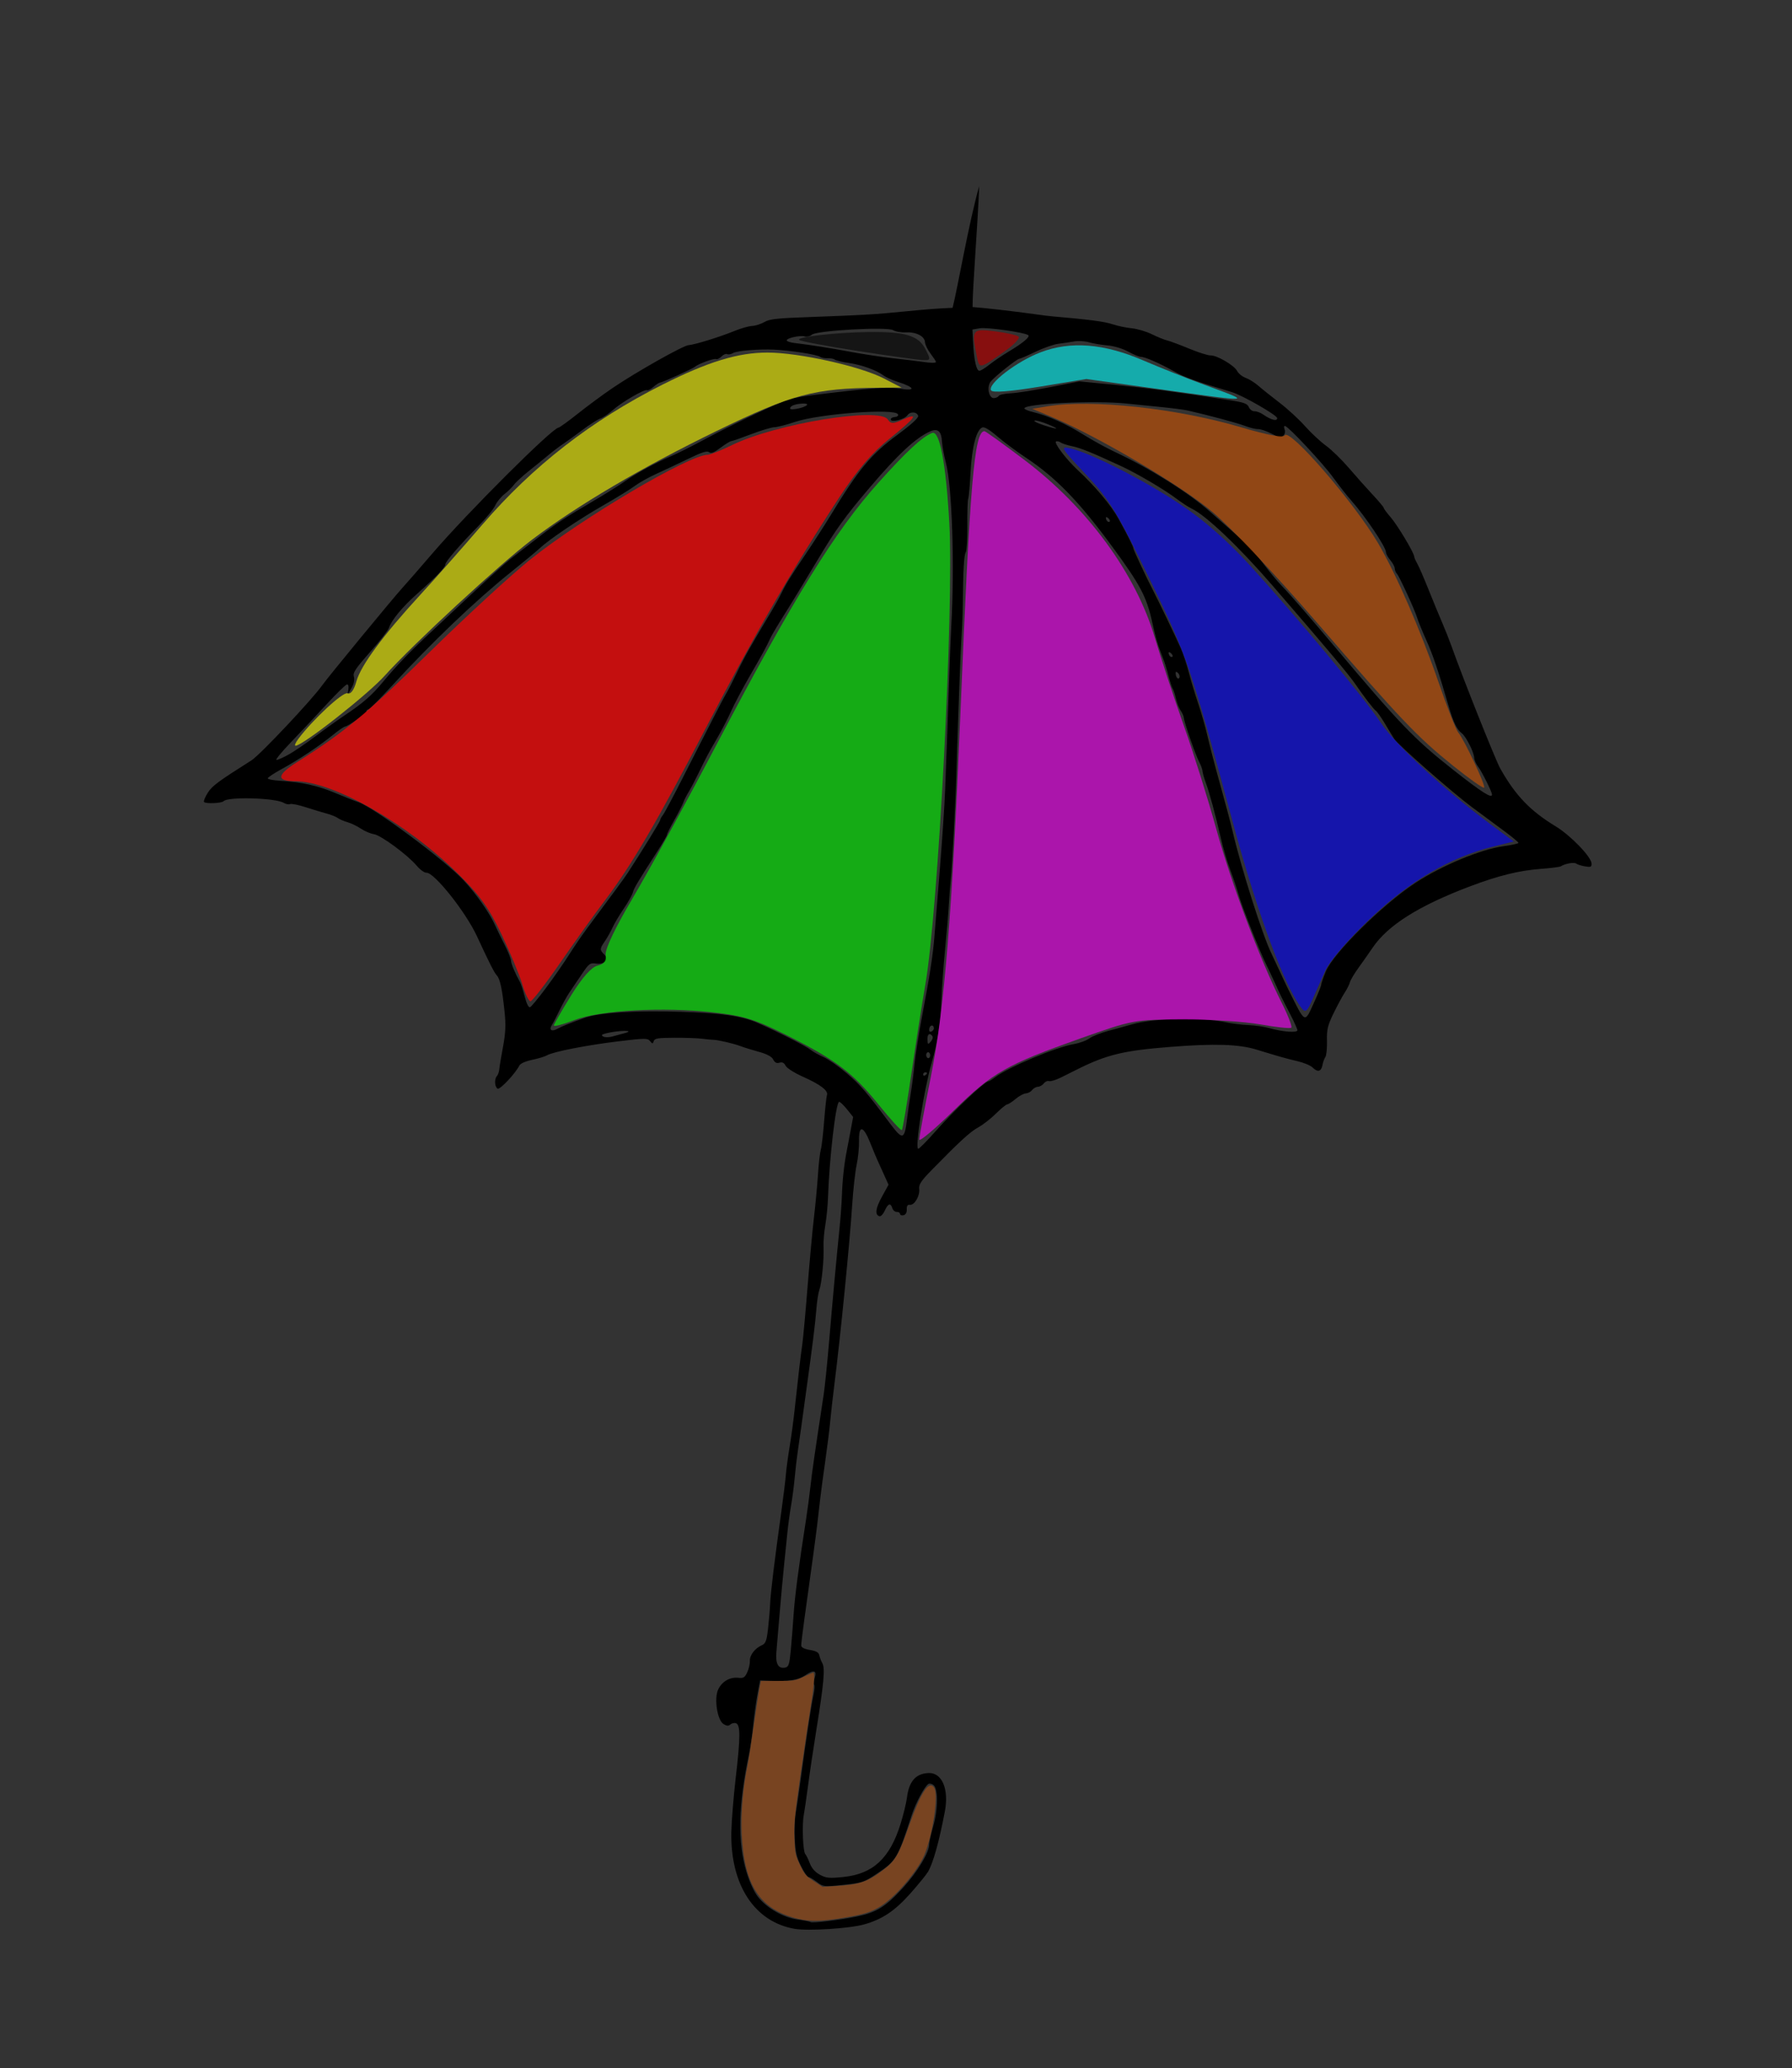 <?xml version="1.0" encoding="UTF-8" standalone="no"?>
<!-- Created with Inkscape (http://www.inkscape.org/) -->

<svg
   xmlns:dc="http://purl.org/dc/elements/1.1/"
   xmlns:cc="http://creativecommons.org/ns#"
   xmlns:rdf="http://www.w3.org/1999/02/22-rdf-syntax-ns#"
   xmlns:svg="http://www.w3.org/2000/svg"
   xmlns="http://www.w3.org/2000/svg"
   xmlns:sodipodi="http://sodipodi.sourceforge.net/DTD/sodipodi-0.dtd"
   xmlns:inkscape="http://www.inkscape.org/namespaces/inkscape"
   id="svg2993"
   version="1.1"
   inkscape:version="0.48.0 r9654"
   width="896"
   height="1034"
   sodipodi:docname="Unbrella.jpg">
  <rect width="100%" height="100%" fill="#333333" stroke="none"/>
  <defs
     id="defs2997" />
  <sodipodi:namedview
     pagecolor="#ffffff"
     bordercolor="#666666"
     borderopacity="1"
     objecttolerance="10"
     gridtolerance="10"
     guidetolerance="10"
     inkscape:pageopacity="0"
     inkscape:pageshadow="2"
     inkscape:window-width="1440"
     inkscape:window-height="844"
     id="namedview2995"
     showgrid="false"
     inkscape:zoom="0.5"
     inkscape:cx="439.98321"
     inkscape:cy="459.208"
     inkscape:window-x="-4"
     inkscape:window-y="-4"
     inkscape:window-maximized="1"
     inkscape:current-layer="svg2993" />
  <path
     inkscape:connector-curvature="0"
     id="path3011"
     d="m 397.446,964.423 c -20.134,-3.412 -32.301,-21.941 -31.776,-48.388 0.111,-5.577 1.118,-17.987 2.239,-27.578 2.329,-19.935 2.342,-26.113 0.057,-26.863 -0.847,-0.278 -2.102,0.011 -2.79,0.641 -0.913,0.838 -1.835,0.778 -3.423,-0.22 -3.097,-1.948 -4.774,-12.642 -2.698,-17.196 1.82,-3.992 5.799,-6.361 9.975,-5.939 2.763,0.28 3.383,-0.097 4.617,-2.804 0.784,-1.72 1.369,-4.272 1.3,-5.673 -0.139,-2.811 2.529,-6.289 5.985,-7.803 1.847,-0.809 2.379,-2.182 3.046,-7.87 0.445,-3.79 0.936,-9.6 1.093,-12.912 0.277,-5.865 2.15,-21.236 5.708,-46.839 0.963,-6.931 1.931,-14.864 2.152,-17.628 0.22,-2.764 1.056,-8.979 1.857,-13.811 0.801,-4.832 1.911,-12.997 2.466,-18.144 1.879,-17.422 3.056,-27.462 3.847,-32.834 0.433,-2.943 1.637,-16.016 2.675,-29.051 1.038,-13.035 2.484,-28.738 3.214,-34.895 0.73,-6.157 1.625,-15.716 1.988,-21.241 0.364,-5.525 1.005,-11.188 1.425,-12.586 0.42,-1.397 1.165,-7.742 1.655,-14.099 0.49,-6.357 1.129,-12.267 1.419,-13.134 0.751,-2.243 -3.199,-5.266 -12.043,-9.215 -4.265,-1.905 -8.026,-4.297 -8.634,-5.492 -0.752,-1.478 -1.682,-1.935 -3.078,-1.511 -1.41,0.427 -2.329,-0.039 -3.11,-1.579 -0.755,-1.487 -3.055,-2.72 -7.199,-3.86 -3.35,-0.921 -7.468,-2.2 -9.152,-2.842 -3.451,-1.316 -11.398,-3.156 -13.673,-3.167 -0.826,0 -3.316,-0.243 -5.533,-0.532 -2.217,-0.289 -8.445,-0.506 -13.841,-0.482 -8.313,0.036 -9.891,0.29 -10.341,1.662 -0.478,1.457 -0.663,1.456 -1.854,-0.014 -1.207,-1.49 -2.611,-1.476 -16.101,0.165 -15.82,1.924 -32.465,5.193 -35.394,6.951 -0.987,0.592 -4.316,1.61 -7.397,2.261 -3.583,0.757 -5.932,1.828 -6.516,2.971 -2.039,3.992 -9.66,12.081 -10.793,11.455 -1.496,-0.825 -1.741,-4.766 -0.389,-6.258 0.561,-0.619 1.11,-2.201 1.22,-3.514 0.11,-1.314 0.95,-6.373 1.866,-11.243 1.281,-6.808 1.456,-10.866 0.754,-17.559 -1.195,-11.403 -2.25,-16.312 -3.882,-18.069 -1.286,-1.385 -3.636,-6.025 -9.891,-19.535 -5.644,-12.189 -21.379,-31.983 -25.273,-31.791 -1.007,0.05 -3.171,-1.501 -4.81,-3.446 -4.602,-5.463 -17.864,-15.255 -21.439,-15.829 -1.76,-0.283 -4.715,-1.54 -6.569,-2.794 -1.853,-1.254 -4.853,-2.697 -6.667,-3.207 -1.813,-0.51 -3.999,-1.449 -4.856,-2.087 -0.858,-0.638 -3.386,-1.649 -5.618,-2.247 -2.232,-0.598 -6.964,-2.028 -10.516,-3.178 -3.551,-1.15 -7.026,-1.84 -7.72,-1.533 -0.695,0.307 -2.13,0.028 -3.188,-0.619 -4.089,-2.499 -27.921,-3.171 -30.026,-0.847 -0.968,1.069 -9.114,1.407 -9.803,0.406 -0.304,-0.441 0.54,-2.509 1.874,-4.596 2.23,-3.487 4.965,-5.516 21.871,-16.229 4.274,-2.708 30.5,-30.568 35.479,-37.688 2.575,-3.684 35.507,-43.681 39.947,-48.519 1.799,-1.96 8.62,-9.792 15.159,-17.405 17.478,-20.351 59.795,-62.563 62.872,-62.715 0.529,-0.026 4.909,-3.188 9.733,-7.027 4.824,-3.839 12.583,-9.568 17.243,-12.731 11.943,-8.107 35.48,-21.377 38.153,-21.509 2.848,-0.141 15.654,-4.106 22.98,-7.116 3.09,-1.269 7,-2.376 8.689,-2.46 1.689,-0.083 4.472,-0.966 6.184,-1.962 2.657,-1.545 6.111,-1.916 23.604,-2.533 11.27,-0.398 23.185,-0.912 26.478,-1.142 15.33,-0.779 28.481,-2.879 44.02,-3.44 2.501,-9.775 8.169,-42.945 13.311,-60.849 -0.796,19.969 -3.4,51.836 -3.326,60.468 6.174,0.432 18.58,1.865 31.085,3.548 2.775,0.432 6.629,0.921 8.564,1.086 18.16,1.546 26.348,2.613 30.291,3.946 2.553,0.863 6.878,1.777 9.612,2.03 2.733,0.253 7.279,1.596 10.101,2.983 2.822,1.387 6.27,2.788 7.663,3.112 1.393,0.325 6.318,2.159 10.945,4.076 4.627,1.917 9.433,3.444 10.681,3.393 3.167,-0.13 11.867,4.95 13.332,7.786 0.669,1.295 2.602,2.849 4.295,3.454 1.693,0.605 4.569,2.408 6.391,4.007 1.822,1.599 6.559,5.383 10.528,8.411 3.969,3.028 9.69,8.288 12.714,11.69 3.024,3.402 7.748,7.81 10.497,9.796 2.749,1.986 7.867,6.962 11.374,11.058 3.507,4.096 8.873,10.118 11.925,13.383 3.053,3.265 5.566,6.27 5.587,6.678 0.02,0.408 1.551,2.472 3.402,4.585 3.35,3.826 11.714,17.766 11.822,19.704 0.031,0.56 0.706,2.124 1.499,3.477 0.793,1.353 3.379,7.307 5.746,13.232 2.367,5.925 5.456,13.419 6.864,16.653 1.408,3.234 3.423,8.316 4.478,11.293 5.614,15.843 22.073,57.156 24.45,61.367 7.613,13.49 14.923,21.115 27.707,28.899 7.498,4.566 17.773,15.206 17.939,18.579 0.085,1.713 -0.348,1.91 -3.182,1.449 -1.804,-0.293 -3.82,-0.925 -4.479,-1.403 -1.11,-0.805 -5.588,-0.014 -7.744,1.367 -0.51,0.327 -4.988,0.898 -9.95,1.269 -10.932,0.817 -21.286,3.378 -35.652,8.819 -25.435,9.633 -40.886,19.388 -48.481,30.609 -1.803,2.663 -4.973,7.179 -7.045,10.034 -2.072,2.856 -4.003,6.105 -4.292,7.221 -0.288,1.116 -1.444,3.425 -2.569,5.133 -1.124,1.708 -3.624,6.337 -5.556,10.287 -3.003,6.142 -3.487,8.153 -3.346,13.886 0.091,3.687 -0.266,7.309 -0.792,8.049 -0.527,0.74 -1.192,2.596 -1.478,4.124 -0.606,3.237 -2.431,3.649 -4.958,1.119 -0.984,-0.985 -4.39,-2.399 -7.569,-3.142 -5.648,-1.32 -9.296,-2.352 -20.379,-5.766 -8.844,-2.724 -20.996,-3.105 -43.257,-1.357 -23.293,1.829 -31.706,3.866 -46.501,11.256 -1.881,0.94 -5.49,2.741 -8.019,4.004 -2.53,1.263 -5.233,2.088 -6.006,1.835 -0.774,-0.254 -1.949,0.262 -2.612,1.145 -0.663,0.884 -1.994,1.646 -2.958,1.694 -0.964,0.048 -2.279,0.789 -2.922,1.646 -0.643,0.858 -2.043,1.603 -3.111,1.656 -1.068,0.053 -3.36,1.292 -5.092,2.755 -1.733,1.462 -3.621,2.682 -4.196,2.711 -0.575,0.029 -3.133,2.12 -5.683,4.647 -2.55,2.527 -6.522,5.622 -8.826,6.876 -4.034,2.196 -9.109,6.845 -23.254,21.299 -5.326,5.442 -6.541,7.272 -6.268,9.438 0.432,3.423 -2.351,8.248 -4.606,7.987 -1.231,-0.143 -1.688,0.505 -1.613,2.289 0.065,1.554 -0.539,2.645 -1.608,2.906 -0.942,0.23 -1.736,-0.064 -1.765,-0.654 -0.029,-0.59 -0.769,-1.037 -1.645,-0.993 -0.875,0.043 -1.871,-0.809 -2.213,-1.893 -0.879,-2.791 -2.108,-2.383 -3.765,1.251 -0.787,1.726 -1.975,2.986 -2.641,2.801 -2.406,-0.671 -1.998,-3.919 1.229,-9.775 l 3.29,-5.972 -2.361,-5.253 c -1.299,-2.889 -2.771,-6.134 -3.272,-7.21 -0.501,-1.077 -2.104,-4.94 -3.562,-8.585 -3.456,-8.64 -5.752,-8.939 -5.569,-0.726 0.07,3.163 -0.462,8.483 -1.183,11.823 -0.721,3.34 -1.71,12.174 -2.197,19.633 -1.279,19.562 -5.921,66.422 -8.921,90.05 -0.774,6.096 -1.722,14.478 -2.107,18.627 -0.385,4.149 -1.488,12.989 -2.45,19.645 -0.962,6.656 -2.114,15.273 -2.559,19.15 -0.445,3.877 -1.101,9.541 -1.456,12.587 -0.596,5.102 -2.838,21.613 -6.592,48.53 -0.823,5.903 -1.464,11.389 -1.424,12.193 0.045,0.912 1.679,1.718 4.348,2.144 3.108,0.497 4.388,1.224 4.689,2.664 0.227,1.089 0.92,2.891 1.539,4.004 1.406,2.526 0.729,10.019 -2.988,33.112 -1.519,9.437 -3.414,22.146 -4.211,28.242 -0.797,6.097 -1.752,12.677 -2.122,14.623 -0.918,4.825 -0.407,18.044 0.748,19.367 0.516,0.591 1.557,2.714 2.313,4.719 0.902,2.39 2.616,4.329 4.98,5.633 3.128,1.726 4.682,1.878 11.758,1.155 14.813,-1.515 23.272,-9.351 28.589,-26.486 1.436,-4.626 2.878,-10.531 3.206,-13.122 1.044,-8.25 4.345,-12.054 10.736,-12.37 6.783,-0.335 10.35,7.979 8.228,19.177 -2.863,15.11 -5.843,25.787 -8.427,30.19 -0.873,1.488 -4.897,6.422 -8.942,10.963 -7.725,8.674 -13.985,12.839 -23.136,15.395 -7.17,2.003 -27.812,3.31 -34.467,2.182 z m 30.88,-6.171 c 9.937,-2.058 14.437,-4.848 23.118,-14.328 7.345,-8.022 13.33,-17.996 13.137,-21.893 -0.039,-0.796 0.887,-4.85 2.058,-9.009 2.453,-8.71 2.466,-18.757 0.027,-20.585 -0.833,-0.624 -1.963,-0.826 -2.512,-0.448 -1.974,1.359 -6.309,9.475 -8.26,15.462 -7.114,21.835 -7.791,22.965 -17.673,29.518 -6.288,4.169 -7.194,4.467 -16.585,5.451 -9.658,1.013 -10.025,0.973 -13.2,-1.442 -1.797,-1.366 -3.687,-2.463 -4.201,-2.437 -0.514,0.025 -2.178,-2.426 -3.697,-5.449 -2.216,-4.408 -2.837,-7.101 -3.139,-13.612 -0.207,-4.464 -0.027,-10.069 0.4,-12.454 0.427,-2.386 1.589,-10.328 2.58,-17.649 2.834,-20.919 5.297,-37.134 6.357,-41.844 0.535,-2.38 0.705,-4.715 0.378,-5.191 -0.327,-0.475 -0.216,-2.032 0.247,-3.458 1.199,-3.693 -0.502,-4.17 -4.661,-1.307 -3.589,2.471 -8.142,3.195 -17.694,2.811 l -4.963,-0.199 -1.32,7.037 c -0.726,3.87 -1.696,10.885 -2.155,15.589 -0.459,4.703 -1.369,11.056 -2.022,14.117 -5.421,25.43 -5.819,44.234 -1.252,59.194 1.555,5.095 3.786,9.893 5.747,12.366 4.453,5.613 12.724,10.303 19.859,11.26 3.21,0.431 6.078,1.002 6.373,1.27 0.699,0.633 14.81,-1.062 23.053,-2.769 z m -32.949,-132.912 c 0.423,-4.426 1.066,-12.568 1.428,-18.093 0.587,-8.941 2.695,-25.028 6.272,-47.868 0.652,-4.162 1.615,-11.419 2.141,-16.125 0.837,-7.5 2.07,-16.056 6.61,-45.882 0.591,-3.884 1.82,-15.884 2.731,-26.667 1.72,-20.363 3.643,-41.261 5.231,-56.828 0.508,-4.981 1.041,-12.441 1.184,-16.579 0.263,-7.62 1.161,-15.705 2.459,-22.148 0.392,-1.947 1.26,-6.495 1.927,-10.108 l 1.214,-6.568 -3.091,-3.852 c -1.7,-2.119 -3.471,-3.786 -3.935,-3.705 -1.625,0.283 -4.891,28.417 -5.54,47.727 -0.139,4.137 -0.75,10.39 -1.357,13.896 -0.607,3.506 -1.004,8.395 -0.882,10.865 0.294,5.949 -0.908,18.313 -2.092,21.509 -0.519,1.402 -1.188,5.716 -1.485,9.585 -0.532,6.917 -1.952,18.364 -4.998,40.296 -0.847,6.099 -2.032,14.718 -2.633,19.154 -0.601,4.435 -1.409,10.107 -1.796,12.604 -0.387,2.497 -1.007,7.888 -1.378,11.981 -0.372,4.092 -1.197,10.441 -1.834,14.108 -0.637,3.667 -1.475,9.837 -1.862,13.711 -0.387,3.874 -1.148,11.346 -1.692,16.604 -0.543,5.258 -1.52,15.895 -2.169,23.636 -0.65,7.742 -1.384,16.448 -1.632,19.348 -0.508,5.944 0.915,8.515 4.346,7.85 1.779,-0.345 2.172,-1.516 2.834,-8.449 z m 72.343,-259.64 c 9.421,-10.662 24.613,-24.996 26.595,-25.094 0.36,-0.018 1.807,-0.912 3.216,-1.986 6.573,-5.015 30.127,-14.941 39.311,-16.566 2.963,-0.524 6.503,-1.819 7.867,-2.877 1.365,-1.058 5.817,-2.805 9.893,-3.882 4.077,-1.077 9.189,-2.483 11.36,-3.123 10.709,-3.162 34.879,-3.694 47.006,-1.036 2.784,0.61 7.831,1.234 11.216,1.387 3.386,0.153 8.219,0.866 10.74,1.585 6.55,1.869 13.852,2.389 13.782,0.981 -0.031,-0.623 -1.591,-4.098 -3.466,-7.724 -4.376,-8.458 -4.85,-9.427 -7.781,-15.888 -1.344,-2.962 -3.314,-7.145 -4.378,-9.295 -3.31,-6.689 -12.201,-29.16 -13.794,-34.861 -0.835,-2.987 -2.704,-8.527 -4.154,-12.31 -1.45,-3.783 -3.559,-10.887 -4.686,-15.788 -2.793,-12.139 -5.704,-22.888 -7.569,-27.945 -0.854,-2.317 -1.588,-4.916 -1.631,-5.775 -0.043,-0.859 -0.804,-2.946 -1.693,-4.637 -1.863,-3.547 -7.527,-19.836 -7.632,-21.948 -0.039,-0.782 -0.743,-2.386 -1.566,-3.565 -0.823,-1.179 -1.9,-3.922 -2.395,-6.096 -0.495,-2.174 -1.218,-4.391 -1.607,-4.927 -0.39,-0.536 -1.34,-3.421 -2.112,-6.411 -0.772,-2.991 -1.934,-6.763 -2.583,-8.383 -2.648,-6.612 -3.754,-10.3 -5.627,-18.771 -2.732,-12.351 -5.955,-18.442 -19.604,-37.051 -16.823,-22.936 -28.491,-34.977 -43.53,-44.924 -4.554,-3.012 -10.97,-7.786 -14.258,-10.609 -3.969,-3.408 -6.499,-4.902 -7.53,-4.446 -2.959,1.307 -5.128,9.647 -5.821,22.383 -0.369,6.789 -0.902,12.763 -1.185,13.275 -0.282,0.512 -0.475,6.473 -0.428,13.247 0.047,6.774 -0.315,12.865 -0.804,13.536 -0.866,1.188 -1.311,8.932 -1.451,25.277 -0.038,4.407 -0.314,11.855 -0.614,16.55 -0.3,4.696 -0.735,14.179 -0.967,21.073 -0.232,6.895 -0.616,17.502 -0.853,23.571 -0.237,6.069 -0.587,16.9 -0.778,24.068 -0.364,13.658 -2.258,48.986 -2.906,54.197 -0.208,1.669 -0.604,6.876 -0.882,11.57 -0.277,4.694 -1.136,14.874 -1.908,22.622 -0.772,7.748 -1.574,18.892 -1.782,24.766 -0.419,11.841 -1.83,20.945 -4.902,31.633 -3.925,13.656 -8.505,42.972 -6.699,42.883 0.525,-0.026 4.389,-3.934 8.587,-8.685 z m -14.226,-6.055 c 0.427,-3.6 1.276,-9.5 1.887,-13.109 0.611,-3.61 1.458,-10.184 1.883,-14.611 0.425,-4.426 2.154,-15.325 3.843,-24.219 3.77,-19.851 5.351,-30.062 6.087,-39.297 0.31,-3.898 1.535,-19.076 2.72,-33.727 1.186,-14.652 2.366,-32.281 2.624,-39.177 0.257,-6.896 0.662,-17.504 0.899,-23.573 0.237,-6.069 0.703,-19.609 1.035,-30.088 0.332,-10.479 0.85,-23.346 1.15,-28.592 1.744,-30.466 0.422,-70.329 -2.723,-82.12 -0.92,-3.449 -1.78,-8.125 -1.912,-10.392 -0.3,-5.168 -2.088,-6.715 -5.854,-5.066 -7.193,3.15 -16.156,11.473 -30.361,28.196 -12.361,14.551 -16.833,20.767 -26.005,36.143 -6.092,10.213 -13.597,22.545 -16.677,27.403 -3.08,4.858 -6.123,9.965 -6.763,11.348 -2.258,4.887 -3.823,7.767 -10.345,19.049 -3.625,6.27 -7.87,14.278 -9.432,17.795 -1.563,3.517 -4.782,9.732 -7.153,13.809 -4.64,7.979 -4.865,8.401 -9.384,17.677 -1.649,3.386 -3.76,7.373 -4.69,8.862 -0.93,1.488 -2.098,3.799 -2.595,5.134 -0.497,1.336 -2.562,5.371 -4.588,8.969 -2.026,3.597 -3.667,6.886 -3.646,7.309 0.021,0.423 -1.95,3.852 -4.379,7.619 -10.112,15.682 -12.123,19.047 -12.707,21.261 -0.338,1.28 -2.4,4.946 -4.583,8.147 -2.183,3.201 -4.694,7.433 -5.581,9.404 -0.887,1.971 -2.6,5.027 -3.808,6.791 -2.609,3.809 -2.64,4.333 -0.389,6.585 2.604,2.606 0.341,5.195 -4.02,4.598 -3.047,-0.417 -3.521,-0.057 -7.299,5.551 -2.222,3.298 -4.984,7.391 -6.138,9.094 -1.154,1.704 -3.328,5.636 -4.832,8.74 -1.504,3.103 -3.239,6.434 -3.855,7.402 -1.504,2.361 -0.134,3.395 2.573,1.942 2.589,-1.39 5.958,-2.747 13.987,-5.637 7.163,-2.578 25.191,-3.7 47.911,-2.983 20.781,0.656 30.56,2.086 38.663,5.651 10.152,4.467 23.988,11.518 26.359,13.433 1.147,0.926 4.046,2.55 6.442,3.608 2.396,1.058 7.572,4.67 11.502,8.026 6.827,5.831 9.854,9.344 21.778,25.283 6.193,8.277 7.158,8.019 8.374,-2.239 z m 10.048,-23.084 c -0.012,-0.242 -0.471,-0.418 -1.021,-0.391 -0.549,0.027 -0.975,0.525 -0.946,1.107 0.029,0.582 0.488,0.758 1.02,0.391 0.533,-0.367 0.959,-0.865 0.947,-1.107 z m 1.556,-9.029 c -0.041,-0.824 -0.524,-1.476 -1.073,-1.449 -0.549,0.027 -0.965,0.724 -0.925,1.548 0.041,0.824 0.523,1.476 1.073,1.449 0.549,-0.027 0.965,-0.724 0.925,-1.548 z m 1.093,-9.47 c -1.324,-1.923 -2.613,-1.016 -2.476,1.743 0.124,2.498 0.255,2.578 1.671,1.015 0.845,-0.933 1.208,-2.174 0.806,-2.757 z m 191.197,-17.62 c 1.792,-3.939 3.236,-7.588 3.211,-8.108 -0.026,-0.52 1.014,-3.506 2.311,-6.636 3.796,-9.163 28.46,-33.555 44.734,-44.24 13.36,-8.773 32.773,-16.843 44.217,-18.383 4.064,-0.547 7.374,-1.293 7.356,-1.658 -0.018,-0.365 -3.138,-2.961 -6.934,-5.768 -3.796,-2.807 -11.162,-8.266 -16.369,-12.13 -9.628,-7.145 -36.72,-30.949 -38.791,-34.084 -0.625,-0.946 -2.722,-4.376 -4.66,-7.622 -1.938,-3.246 -4.002,-6.166 -4.588,-6.489 -0.896,-0.494 -5.926,-7.039 -10.144,-13.2 -3.321,-4.851 -12.991,-16.361 -41.164,-48.998 -16.917,-19.598 -33.673,-35.556 -40.807,-38.862 -1.409,-0.653 -4.853,-2.908 -7.654,-5.011 -6.088,-4.571 -19.617,-12.539 -27.434,-16.157 -14.873,-6.884 -20.327,-9.102 -24.523,-9.973 -2.504,-0.52 -5.121,-1.366 -5.816,-1.881 -0.695,-0.514 -1.724,-0.756 -2.287,-0.537 -1.346,0.524 4.999,8.926 10.809,14.316 8.722,8.089 16.745,17.679 20.502,24.505 4.693,8.525 7.306,13.757 7.354,14.72 0.037,0.749 6.766,15.118 9.603,20.507 2.358,4.478 11.64,23.83 14.074,29.341 1.19,2.695 2.963,8.014 3.939,11.82 0.977,3.806 3.12,10.909 4.762,15.784 1.643,4.875 3.791,12.428 4.774,16.785 0.983,4.357 3.778,15.032 6.211,23.722 2.433,8.691 5.208,19.141 6.165,23.224 4.496,19.167 15.135,52.592 19.609,61.607 0.533,1.075 2.286,4.818 3.895,8.318 1.609,3.5 3.584,7.682 4.389,9.294 8.874,17.771 7.982,17.382 13.253,5.793 z m -190.451,13.649 c -0.097,-1.955 -2.035,-1.693 -2.319,0.314 -0.174,1.225 0.194,1.701 1.055,1.366 0.727,-0.283 1.296,-1.039 1.264,-1.68 z m -154.566,2.473 c 5.72,-1.563 -3.091,-1.46 -9.389,0.109 -2.149,0.535 -2.5,0.92 -1.425,1.56 0.785,0.467 2.761,0.495 4.392,0.062 1.631,-0.433 4.521,-1.212 6.422,-1.731 z m -39.327,-22.66 c 3.79,-5.104 8.951,-12.535 11.469,-16.514 2.518,-3.979 6.365,-9.635 8.549,-12.568 13.802,-18.535 19.209,-25.911 20.85,-28.442 7.867,-12.133 16.247,-25.78 16.215,-26.408 -0.021,-0.417 0.565,-1.5 1.3,-2.406 0.736,-0.906 5.081,-9.041 9.655,-18.078 4.574,-9.037 8.694,-17.125 9.156,-17.974 0.461,-0.849 3.182,-6.165 6.045,-11.813 2.863,-5.648 5.912,-11.431 6.775,-12.85 0.863,-1.419 3.334,-6.266 5.492,-10.77 3.504,-7.314 7.225,-13.916 17.266,-30.636 1.671,-2.782 3.749,-6.527 4.619,-8.324 2.437,-5.031 4.632,-8.592 12.219,-19.817 3.853,-5.7 9.505,-14.473 12.561,-19.494 14.228,-23.382 20.199,-30.572 33.644,-40.514 6.761,-5 10.45,-8.366 10.217,-9.322 -0.523,-2.139 -4.037,-2.357 -5.369,-0.334 -1.352,2.055 -8.245,3.799 -8.329,2.108 -0.031,-0.621 0.88,-1.176 2.025,-1.232 1.218,-0.06 1.885,-0.612 1.607,-1.331 -1.216,-3.155 -39.424,-0.331 -51.629,3.816 -4.062,1.38 -8.634,2.554 -10.16,2.608 -1.526,0.054 -6.783,1.632 -11.681,3.505 -4.898,1.873 -9.362,3.428 -9.92,3.456 -0.557,0.028 -2.968,1.515 -5.357,3.305 -3.318,2.486 -4.673,3.008 -5.739,2.208 -1.06,-0.795 -3.581,0.014 -10.492,3.369 -5.003,2.428 -12.181,5.814 -15.952,7.524 -3.77,1.71 -8.593,4.413 -10.716,6.007 -2.124,1.594 -9.119,5.91 -15.545,9.589 -12.429,7.118 -27.169,17.073 -32.078,21.665 -1.637,1.531 -8.075,6.865 -14.309,11.854 -17.486,13.995 -39.578,35.099 -59.544,56.878 -5.887,6.421 -11.145,11.697 -11.685,11.724 -0.54,0.027 -0.963,0.431 -0.94,0.898 0.048,0.963 -9.246,7.615 -10.742,7.689 -0.536,0.026 -3.23,1.886 -5.987,4.131 -6.851,5.582 -17.169,12.457 -25.645,17.088 -3.887,2.124 -7.049,4.236 -7.027,4.693 0.023,0.457 2.865,0.998 6.317,1.202 10.612,0.628 18.803,2.451 27.495,6.121 4.581,1.934 9.69,3.956 11.354,4.493 7.575,2.446 43.377,29.012 52.841,39.211 6.319,6.809 12.948,16.296 15.706,22.475 0.841,1.886 2.951,6.206 4.687,9.6 1.737,3.394 3.2,7.024 3.251,8.065 0.082,1.668 1.987,6.193 4.551,10.812 0.464,0.836 1.507,4.076 2.319,7.2 0.905,3.486 1.919,5.512 2.623,5.245 0.631,-0.239 4.248,-4.611 8.038,-9.715 z m 472.959,-96.655 c -0.082,-1.483 -5.122,-11.565 -6.946,-13.896 -1.026,-1.311 -1.912,-3.35 -1.971,-4.531 -0.14,-2.824 -4.08,-10.599 -6.162,-12.16 -2.479,-1.858 -4.237,-5.478 -6.629,-13.644 -5.265,-17.98 -7.865,-25.662 -11.165,-32.989 -1.941,-4.309 -3.963,-9.262 -4.493,-11.006 -1.278,-4.203 -9.067,-21.106 -10.255,-22.256 -0.514,-0.498 -0.972,-1.653 -1.017,-2.568 -0.045,-0.915 -1.038,-2.761 -2.205,-4.104 -1.168,-1.342 -2.16,-3.189 -2.205,-4.103 -0.135,-2.724 -10.301,-17.824 -17.301,-25.697 -2.111,-2.374 -6.199,-7.578 -9.086,-11.565 -5.083,-7.02 -21.922,-25.069 -23.991,-25.715 -0.589,-0.184 -0.714,0.502 -0.295,1.625 0.434,1.165 0.162,2.46 -0.68,3.231 -1.131,1.037 -2.282,0.83 -5.92,-1.068 -2.484,-1.295 -5.476,-2.308 -6.649,-2.25 -1.173,0.058 -4.097,-0.657 -6.499,-1.589 -3.711,-1.44 -17.855,-5.25 -28.693,-7.728 -1.671,-0.382 -7.566,-1.145 -13.1,-1.695 -5.534,-0.55 -13.458,-1.351 -17.609,-1.778 -15.927,-1.64 -51.06,0.051 -50.941,2.452 0.021,0.429 1.976,1.243 4.345,1.809 7.2,1.721 16.848,6.051 25.209,11.314 4.367,2.749 11.503,6.666 15.858,8.704 17.192,8.048 36.879,20.416 47.355,29.751 3.806,3.391 10.108,8.937 14.005,12.323 3.897,3.387 9.512,9.417 12.477,13.4 2.966,3.983 7.098,8.995 9.182,11.136 4.043,4.153 13.968,15.55 26.105,29.973 33.124,39.364 40.503,47.045 59.756,62.198 14.466,11.386 19.648,14.683 19.522,12.425 z m -601.477,-20.097 c 2.697,-1.526 8.564,-5.533 13.037,-8.905 4.473,-3.372 11.048,-8.083 14.611,-10.469 9.479,-6.349 13.613,-9.958 19.435,-16.967 6.645,-7.999 13.596,-15.222 23.419,-24.336 4.295,-3.985 14.129,-13.19 21.854,-20.455 7.725,-7.265 15.913,-14.654 18.197,-16.419 2.284,-1.765 8.212,-6.357 13.175,-10.204 10.314,-7.997 13.62,-10.194 28.457,-18.912 5.886,-3.458 12.879,-7.828 15.539,-9.711 5.67,-4.013 16.044,-9.648 23.796,-12.926 3.018,-1.276 10.752,-5.171 17.188,-8.656 6.436,-3.485 18.442,-9.45 26.68,-13.257 14.455,-6.679 15.421,-6.977 27.613,-8.513 25.849,-3.256 36.457,-4.051 41.989,-3.146 8.787,1.438 8.176,-0.558 -1.07,-3.491 -2.518,-0.799 -5.514,-2.164 -6.658,-3.034 -3.467,-2.635 -11.045,-5.368 -17.384,-6.268 -3.298,-0.469 -6.442,-1.217 -6.987,-1.663 -0.545,-0.446 -2.16,-0.753 -3.588,-0.683 -1.428,0.071 -3.042,-0.218 -3.586,-0.641 -1.53,-1.19 -14.604,-3.264 -23.16,-3.673 -7.625,-0.365 -18.603,0.536 -20.513,1.683 -1.054,0.633 -2.399,0.884 -2.989,0.559 -0.59,-0.326 -1.877,0.212 -2.861,1.194 -0.983,0.983 -2.196,1.561 -2.694,1.286 -0.956,-0.528 -8.915,2.373 -10.561,3.849 -1.118,1.002 -16.226,7.825 -17.482,7.894 -0.463,0.026 -1.932,0.995 -3.265,2.155 -1.333,1.16 -2.787,1.908 -3.231,1.663 -1.207,-0.666 -12.63,5.972 -17.014,9.888 -2.11,1.884 -4.943,3.805 -6.297,4.269 -1.354,0.464 -5.444,3.086 -9.089,5.828 -3.645,2.742 -7.995,5.883 -9.667,6.981 -1.672,1.098 -4.851,3.508 -7.066,5.356 -2.215,1.848 -6.672,5.47 -9.905,8.049 -3.233,2.579 -6.599,5.686 -7.481,6.905 -0.881,1.218 -3.019,3.323 -4.75,4.676 -1.731,1.353 -3.813,3.922 -4.626,5.708 -0.813,1.786 -4.52,6.327 -8.237,10.09 -9.336,9.452 -16.737,18.04 -16.672,19.346 0.067,1.361 -4.958,6.594 -14.12,14.704 -7.3,6.462 -12.872,13.198 -14.072,17.012 -0.383,1.217 -4.649,6.683 -9.479,12.146 -7.388,8.356 -8.669,10.307 -8.066,12.29 0.469,1.541 0.026,3.568 -1.278,5.853 -1.906,3.341 -1.974,3.373 -1.52,0.719 0.3,-1.754 0.06,-2.756 -0.652,-2.721 -0.62,0.031 -5.249,4.545 -10.286,10.031 -5.037,5.487 -13.016,13.98 -17.73,18.873 -4.714,4.894 -7.962,8.879 -7.217,8.856 0.745,-0.023 3.561,-1.29 6.258,-2.816 z m 444.397,-40.757 c -0.856,-0.775 -1.146,-0.649 -1.09,0.475 0.098,1.985 1.508,3.262 1.93,1.748 0.179,-0.642 -0.199,-1.643 -0.84,-2.224 z m -3.416,-9.772 c -0.752,-0.681 -1.22,-0.717 -1.189,-0.091 0.066,1.333 1.306,2.456 1.939,1.756 0.27,-0.298 -0.068,-1.047 -0.75,-1.665 z m -31.374,-67.533 c -0.752,-0.681 -1.22,-0.717 -1.189,-0.091 0.066,1.333 1.306,2.456 1.939,1.756 0.27,-0.298 -0.068,-1.047 -0.75,-1.665 z m 84.449,-50.034 c -0.074,-1.498 -17.39,-11.429 -22.687,-13.012 -18.357,-5.486 -23.591,-7.37 -29.035,-10.45 -7.034,-3.979 -14.636,-7.28 -16.548,-7.185 -0.713,0.035 -3.502,-1.132 -6.198,-2.594 -2.883,-1.563 -7.172,-2.846 -10.411,-3.115 -3.03,-0.251 -7.177,-0.954 -9.215,-1.562 -2.038,-0.608 -5.435,-0.791 -7.55,-0.407 -2.114,0.384 -5.657,0.915 -7.874,1.18 -2.216,0.265 -7.301,2.051 -11.299,3.968 -3.998,1.917 -7.67,3.506 -8.16,3.53 -1.202,0.059 -12.308,8.911 -14.24,11.348 -2.09,2.638 -0.971,8.427 1.603,8.3 1.004,-0.05 2.081,-0.553 2.393,-1.12 0.312,-0.566 3.047,-1.152 6.076,-1.302 3.03,-0.15 11.985,-1.55 19.902,-3.112 l 14.394,-2.84 18.271,1.796 c 16.279,1.6 28.07,3.179 57.012,7.634 6.953,1.07 8.646,1.693 9.4,3.458 0.506,1.184 1.772,2.11 2.815,2.059 1.042,-0.052 3.008,0.685 4.368,1.637 3.861,2.701 7.067,3.523 6.982,1.788 z m -114.762,3.031 c -2.964,-1.226 -5.901,-2.03 -6.526,-1.786 -0.626,0.243 1.349,1.256 4.388,2.25 7.565,2.474 8.663,2.236 2.138,-0.464 z m -120.396,-9.527 c 0.536,-0.547 -0.365,-0.862 -2.209,-0.771 -3.737,0.185 -6.231,1.179 -6.168,2.46 0.054,1.095 7.027,-0.311 8.377,-1.689 z m 91.262,-20.227 c 2.066,-1.653 6.381,-4.583 9.59,-6.511 7.252,-4.358 10.837,-7.346 9.867,-8.225 -1.485,-1.345 -20.584,-4.076 -24.211,-3.462 l -3.723,0.63 0.339,6.632 c 0.445,8.714 1.657,14.076 3.165,14.001 0.67,-0.033 2.908,-1.413 4.974,-3.065 z m -26.703,-1.42 c -0.015,-0.304 -1.233,-2.15 -2.706,-4.104 -1.473,-1.953 -2.727,-4.519 -2.785,-5.701 -0.147,-2.985 -4.372,-5.173 -9.497,-4.92 -2.369,0.117 -5.244,-0.376 -6.389,-1.097 -2.899,-1.824 -38.366,0.143 -40.668,2.255 -0.854,0.784 -2.44,1.172 -3.57,0.874 -2.459,-0.649 -9.063,0.806 -9.005,1.984 0.023,0.463 1.741,1.042 3.818,1.287 7.84,0.922 18.249,2.562 28.507,4.491 5.836,1.097 15.142,2.499 20.679,3.115 5.537,0.616 11.883,1.383 14.101,1.705 5.24,0.761 7.548,0.795 7.515,0.111 z"
     style="fill:#000000"
     sodipodi:nodetypes="csscccssccccccccscssscscssccsccccccsscccccssssccssscccscscsccsscsscsccscccccssccccccccsccsccscccccsscccccsssccccccccsscssccsccccsscccsccsccscccscsssscccscccssccccssccssccscccscscccssccsccscccsscccscsscccssccsscccsccccsccsssccsscsccssccssccscccssccccccccscsccssccsscscccsccssccscscssscscssssccssscssccscccsccccsccccccsssscsscccccccccccccccscsscccssccssscssscssccscccscscssccccccccccsccsccscscsscssscccccscscccccssssscccsccsssscsccscsccscssccccscscccscscsccsssssscssccssssscscssssscsccsccsssccccsccccccscccscscsccsccscccccccsccccscccscscsscccccccssscsccccssccsccccsccscscscccccscccsccc" />
  <path
     style="opacity:0.587;fill:#00ff00;fill-opacity:1;fill-rule:nonzero;stroke:none"
     d="m 439.292,552.299 c -12.874,-15.934 -21.491,-22.427 -46.215,-34.822 -15.547,-7.795 -21.164,-9.536 -36.367,-11.272 -25.092,-2.866 -56.64,-1.119 -69.581,3.853 -5.676,2.18 -10.27,3.386 -10.208,2.679 0.062,-0.707 3.947,-7.468 8.634,-15.023 5.552,-8.951 10.137,-14.137 13.156,-14.885 3.408,-0.843 4.501,-2.337 4.129,-5.64 -0.306,-2.72 5.074,-13.912 13.635,-28.363 7.777,-13.128 26.278,-46.976 41.112,-75.217 39.133,-74.501 59.773,-107.914 81.861,-132.523 13.921,-15.51 21.736,-22.732 26.628,-24.609 3.761,-1.443 6.93,15.265 8.597,45.32 2.337,42.15 -5.504,192.861 -11.991,230.445 -1.637,9.484 -4.78,29.571 -6.986,44.638 -2.205,15.067 -4.348,27.733 -4.762,28.147 -0.413,0.413 -5.653,-5.314 -11.643,-12.728 l 0,0 z"
     id="path3029"
     inkscape:connector-curvature="0" />
  <path
     style="opacity:0.709;fill:#ff0000;fill-opacity:1;fill-rule:nonzero;stroke:none"
     d="m 261.189,492.284 c -1.364,-4.595 -6.046,-15.874 -10.404,-25.064 -6.201,-13.078 -10.963,-19.701 -21.911,-30.474 -25.614,-25.206 -62.244,-46.024 -81.2,-46.15 -9.654,-0.064 -9.385,-3.058 0.858,-9.537 23.766,-15.034 34.956,-24.321 66.227,-54.964 18.45,-18.08 41.064,-38.888 50.254,-46.24 26.189,-20.952 79.531,-52.46 88.812,-52.46 1.213,0 6.716,-2.199 12.23,-4.886 22,-10.722 73.899,-19.19 77.903,-12.711 1.316,2.13 2.634,2.17 6.934,0.21 8.998,-4.1 7.273,-1.417 -5.852,9.101 -8.941,7.165 -16.258,15.67 -25.237,29.337 -22.86,34.794 -42.6,68.877 -66.442,114.721 -24.806,47.697 -37.663,69.622 -51.581,87.958 -4.667,6.149 -14.45,19.805 -21.74,30.347 -7.29,10.541 -13.955,19.166 -14.812,19.166 -0.857,0 -2.675,-3.76 -4.039,-8.355 l 0,0 z"
     id="path3031"
     inkscape:connector-curvature="0" />
  <path
     style="opacity:0.587;fill:#ffff00;fill-opacity:1;fill-rule:nonzero;stroke:none"
     d="m 149.169,369.423 c 7.262,-9.667 22.326,-23.636 24.563,-22.777 1.617,0.621 3.247,-1.549 4.459,-5.938 2.194,-7.946 13.375,-23.105 31.907,-43.257 7.097,-7.718 21.127,-23.582 31.179,-35.255 25.203,-29.268 54.545,-52.07 89.84,-69.816 22.942,-11.535 37.85,-16.095 52.617,-16.095 15.679,0 46.35,6.819 58.201,12.94 l 8.846,4.569 -11.974,0.091 c -31.603,0.242 -42.734,3.226 -80.418,21.56 -37.403,18.198 -69.633,37.173 -92.392,54.395 -16.177,12.242 -59.265,52.025 -73.632,67.986 -8.579,9.531 -41.049,35.037 -44.603,35.037 -0.647,0 -0.013,-1.548 1.408,-3.44 z"
     id="path3033"
     inkscape:connector-curvature="0" />
  <path
     style="opacity:0.587;fill:#ff00ff;fill-opacity:1;fill-rule:nonzero;stroke:none"
     d="m 459.625,569.758 c 0,-1.298 2.602,-15.391 5.782,-31.317 6.858,-34.346 10.633,-80.887 14.866,-183.27 4.725,-114.294 6.89,-139.57 11.951,-139.57 0.555,0 9.618,6.52 20.14,14.488 31.407,23.784 55.513,56.665 65.042,88.715 3.214,10.812 9.779,30.727 14.589,44.255 4.809,13.529 12.032,36.528 16.049,51.11 7.488,27.179 21.98,65.761 32.607,86.814 3.289,6.516 5.538,12.29 4.997,12.831 -0.541,0.541 -7.454,-0.18 -15.364,-1.602 -7.909,-1.422 -25.438,-2.548 -38.953,-2.502 -24.233,0.082 -24.939,0.213 -51.11,9.483 -36.958,13.09 -43.817,16.998 -63.396,36.124 -9.46,9.241 -17.201,15.74 -17.201,14.441 z"
     id="path3035"
     inkscape:connector-curvature="0" />
  <path
     style="opacity:0.587;fill:#0000ff;fill-opacity:1;fill-rule:nonzero;stroke:none"
     d="m 650.958,504.288 c -8.531,-10.619 -22.044,-46.914 -34.201,-91.859 -21.506,-79.512 -23.136,-84.28 -42.186,-123.41 -16.189,-33.253 -19.895,-39.315 -31.745,-51.915 -12.422,-13.21 -12.979,-14.165 -7.518,-12.888 10.455,2.444 37.443,16.241 55.44,28.342 11.51,7.739 23.267,18.09 34.27,30.168 23.795,26.123 57.237,66.36 65.516,78.829 7.065,10.641 31.738,33.468 54.279,50.219 l 12.047,8.952 -10.521,2.617 c -21.375,5.317 -41.761,17.323 -61.566,36.257 -11.179,10.687 -19.979,20.951 -22.227,25.925 -2.047,4.529 -5.009,11.203 -6.583,14.831 -2.276,5.246 -3.301,6.051 -5.004,3.932 l 0,0 z"
     id="path3037"
     inkscape:connector-curvature="0" />
  <path
     style="opacity:0.587;fill:#d45500;fill-opacity:1;fill-rule:nonzero;stroke:none"
     d="m 726.719,383.014 c -18.165,-14.602 -26.201,-23.061 -69.41,-73.055 -19.643,-22.729 -41.953,-46.298 -51.169,-54.059 -15.6,-13.137 -57.071,-37.633 -80.2,-47.373 l -9.798,-4.126 7.617,-1.258 c 22.039,-3.641 64.557,0.977 96.89,10.522 13.219,3.902 20.915,5.325 21.723,4.017 2.369,-3.834 34.775,33.626 46.762,54.054 8.876,15.127 21.175,43.415 29.989,68.977 4.363,12.653 8.829,24.084 9.924,25.404 3.148,3.793 13.935,26.776 13.004,27.707 -0.462,0.462 -7.361,-4.402 -15.332,-10.809 z"
     id="path3039"
     inkscape:connector-curvature="0" />
  <path
     style="opacity:0.587;fill:#00ffff;fill-opacity:1;fill-rule:nonzero;stroke:none"
     d="m 578.555,194.441 -35.384,-4.943 -23.216,3.827 c -14.872,2.451 -23.648,3.128 -24.418,1.882 -1.95,-3.155 12.926,-14.589 24.826,-19.083 15.097,-5.702 31.559,-4.385 51.312,4.104 8.109,3.485 21.792,8.934 30.407,12.11 24.546,9.048 25.543,8.959 -23.527,2.103 z"
     id="path3041"
     inkscape:connector-curvature="0" />
  <path
     style="opacity:0.587;fill:#000000;fill-opacity:1;fill-rule:nonzero;stroke:none"
     d="m 428.691,175.454 c -15.392,-2.396 -28.494,-4.866 -29.116,-5.487 -1.478,-1.478 18.36,-3.747 34.53,-3.95 18.516,-0.232 25.058,1.708 28.553,8.466 2.861,5.533 2.809,5.727 -1.508,5.531 -2.46,-0.112 -17.067,-2.164 -32.459,-4.56 z"
     id="path3043"
     inkscape:connector-curvature="0" />
  <path
     style="opacity:0.704;fill:#aa0000;fill-opacity:1;fill-rule:nonzero;stroke:none"
     d="m 488.368,177.973 c -2.653,-13.266 -2.294,-13.753 9.098,-12.323 5.676,0.712 10.999,1.908 11.83,2.658 0.83,0.75 -2.266,4.03 -6.88,7.289 -12.82,9.056 -12.715,9.038 -14.047,2.376 z"
     id="path3045"
     inkscape:connector-curvature="0" />
  <path
     style="fill:#784421;fill-opacity:1;fill-rule:nonzero;stroke:none"
     d="m 399.108,959.428 c -19.199,-4.581 -27.21,-16.823 -28.273,-43.206 -0.411,-10.196 0.664,-22.524 2.907,-33.36 0.514,-2.485 1.908,-11.398 3.096,-19.808 1.188,-8.41 2.485,-16.932 2.882,-18.939 l 0.721,-3.649 8.464,-6e-4 c 7.961,-5e-4 8.727,-0.124 12.871,-2.085 2.423,-1.146 4.655,-2.084 4.959,-2.084 0.788,0 0.129,8.096 -1.385,17.028 -0.713,4.205 -2.911,18.904 -4.884,32.665 -3.151,21.975 -3.549,26.008 -3.269,33.135 0.295,7.53 0.496,8.491 2.792,13.324 2.215,4.664 2.934,5.509 6.878,8.082 l 4.404,2.873 6.396,-0.397 c 12.398,-0.77 16,-1.991 24.127,-8.181 5.994,-4.564 7.51,-7.203 12.909,-22.466 5.74,-16.227 9.693,-22.229 12.297,-18.668 2.628,3.593 -1.119,26.949 -5.73,35.725 -4.642,8.833 -14.725,20.053 -21.688,24.134 -4.355,2.552 -7.779,3.617 -16.495,5.13 -11.585,2.011 -17.863,2.207 -23.978,0.748 l 0,0 z"
     id="path3047"
     inkscape:connector-curvature="0" />
</svg>
